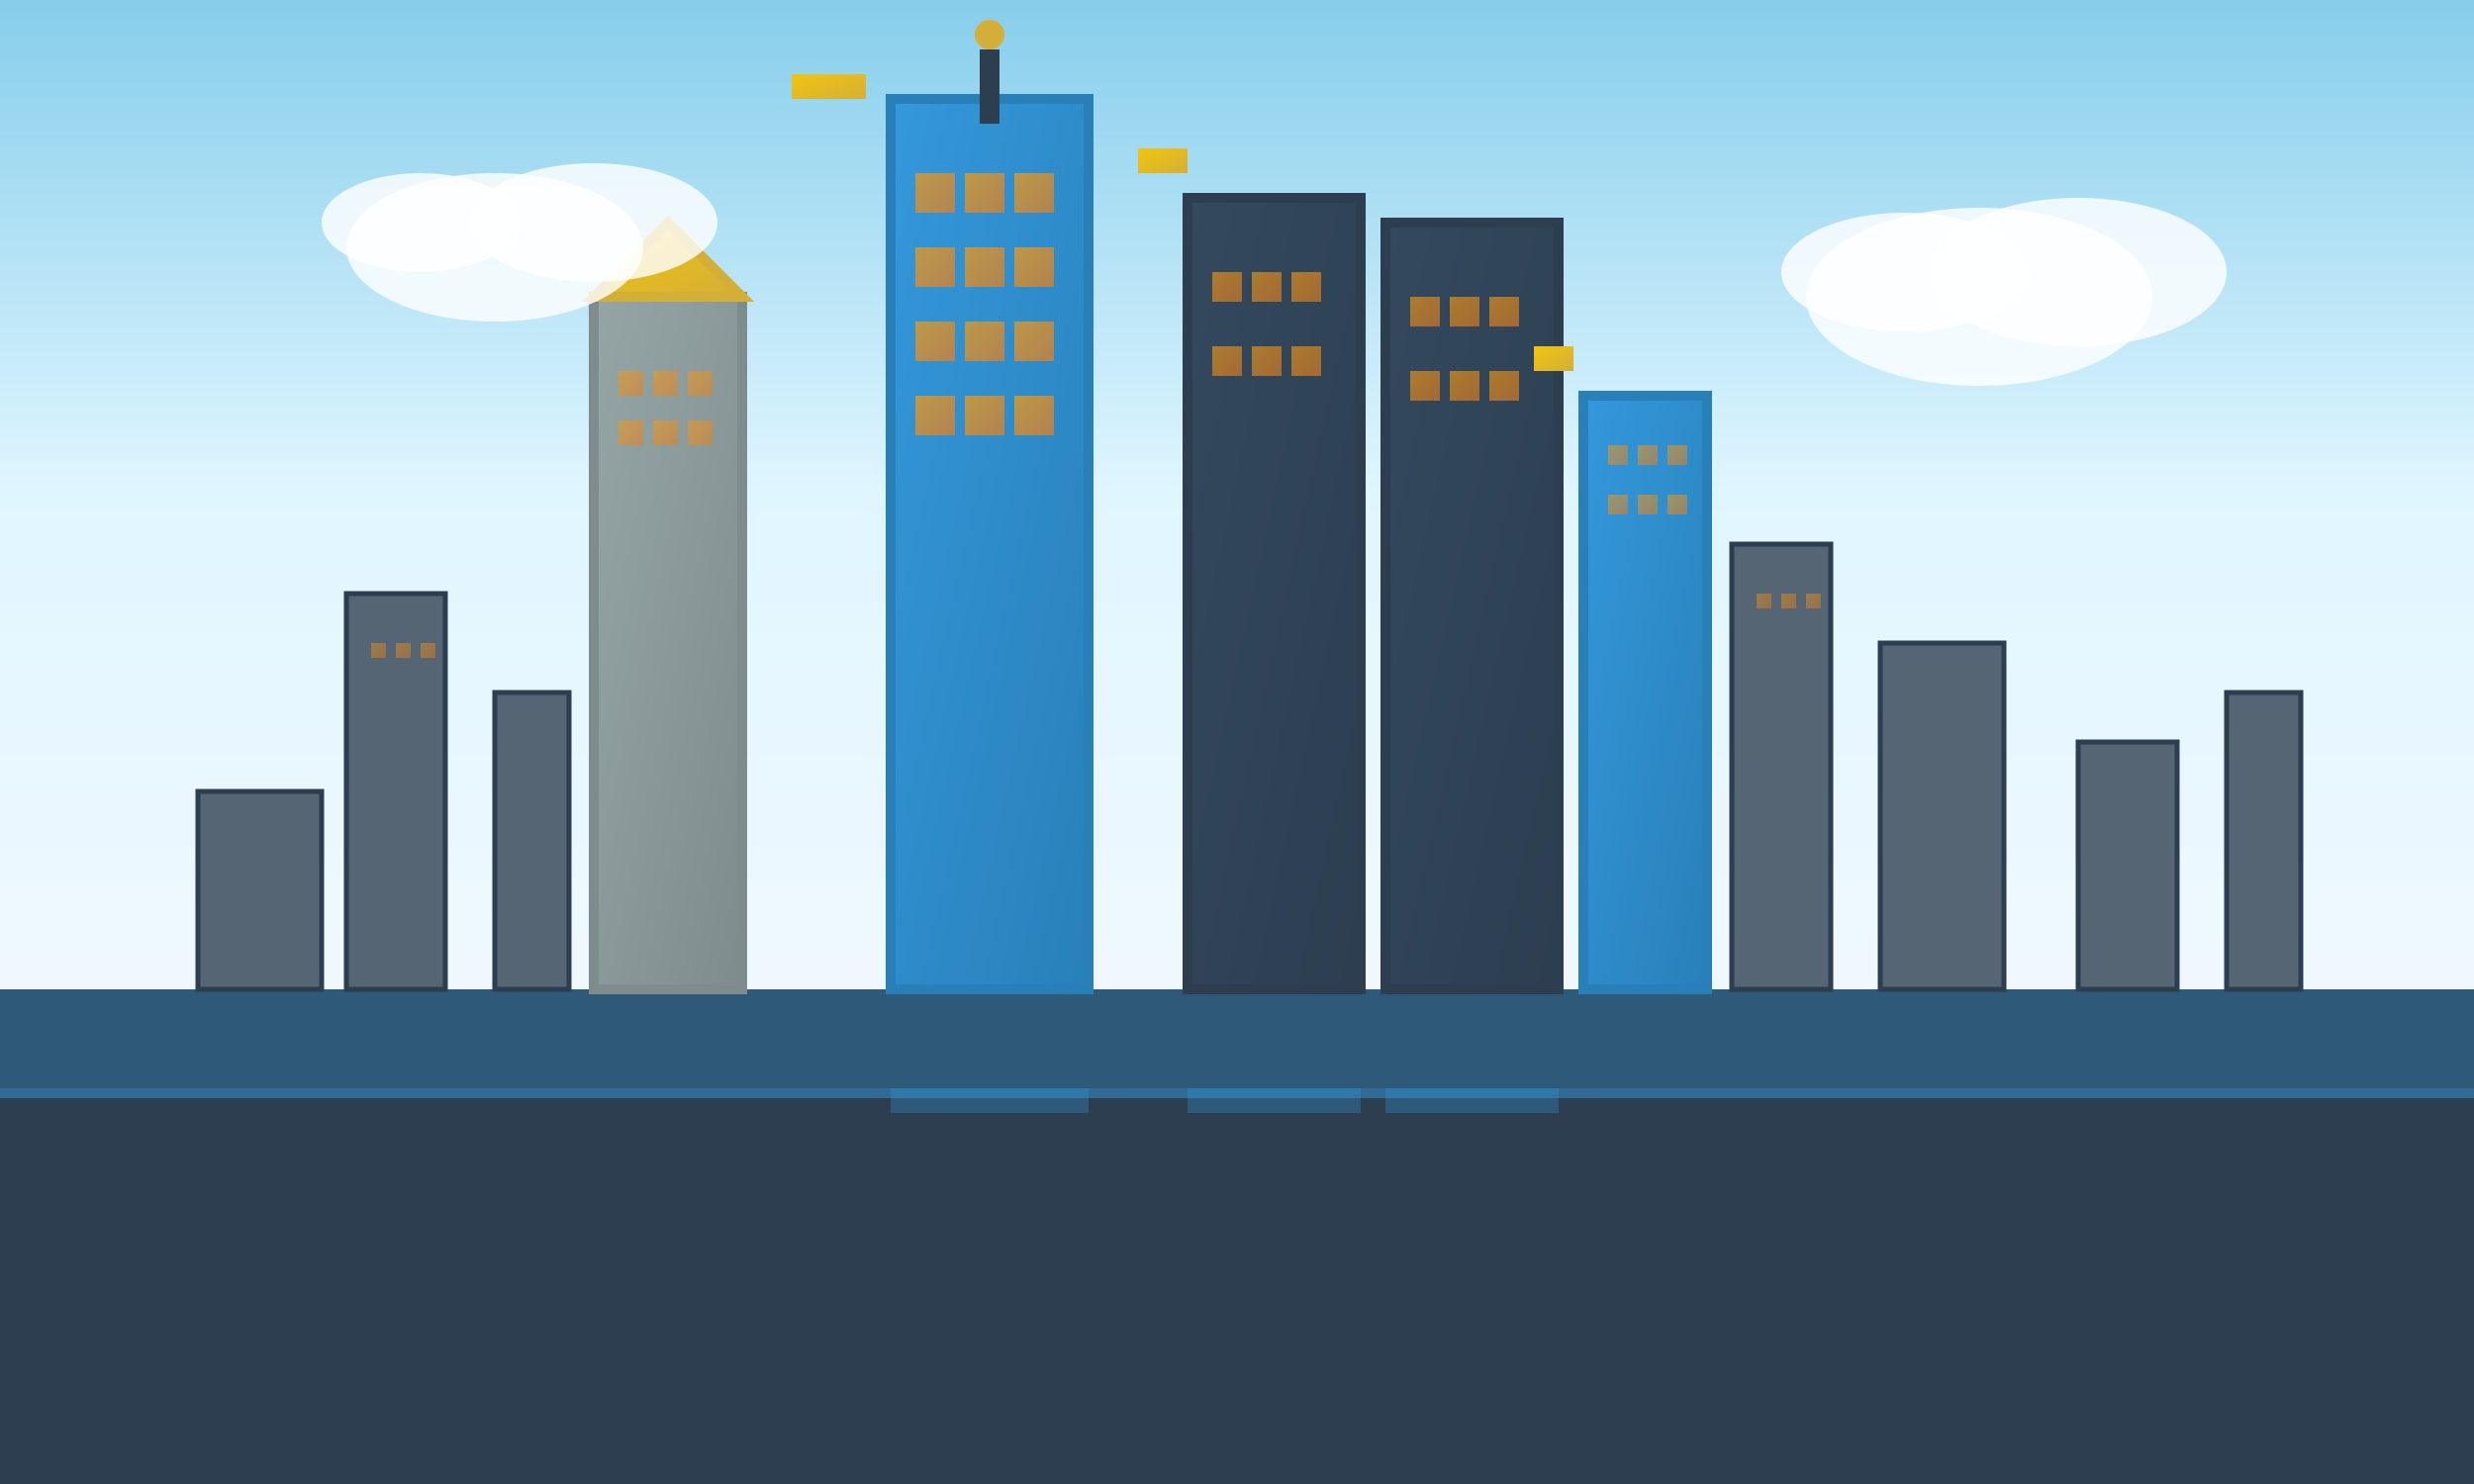 <svg xmlns="http://www.w3.org/2000/svg" viewBox="0 0 500 300" width="500" height="300">
  <rect x="0" y="0" width="500" height="300" fill="#333333" stroke="none"/>
  <defs>
    <linearGradient id="skyGradient" x1="0%" y1="0%" x2="0%" y2="100%">
      <stop offset="0%" style="stop-color:#87ceeb;stop-opacity:1" />
      <stop offset="50%" style="stop-color:#e0f6ff;stop-opacity:1" />
      <stop offset="100%" style="stop-color:#f0f8ff;stop-opacity:1" />
    </linearGradient>
    <linearGradient id="buildingGradient1" x1="0%" y1="0%" x2="100%" y2="100%">
      <stop offset="0%" style="stop-color:#3498db;stop-opacity:1" />
      <stop offset="100%" style="stop-color:#2980b9;stop-opacity:1" />
    </linearGradient>
    <linearGradient id="buildingGradient2" x1="0%" y1="0%" x2="100%" y2="100%">
      <stop offset="0%" style="stop-color:#34495e;stop-opacity:1" />
      <stop offset="100%" style="stop-color:#2c3e50;stop-opacity:1" />
    </linearGradient>
    <linearGradient id="buildingGradient3" x1="0%" y1="0%" x2="100%" y2="100%">
      <stop offset="0%" style="stop-color:#95a5a6;stop-opacity:1" />
      <stop offset="100%" style="stop-color:#7f8c8d;stop-opacity:1" />
    </linearGradient>
    <linearGradient id="goldAccent" x1="0%" y1="0%" x2="100%" y2="100%">
      <stop offset="0%" style="stop-color:#f1c40f;stop-opacity:1" />
      <stop offset="100%" style="stop-color:#d4af37;stop-opacity:1" />
    </linearGradient>
    <linearGradient id="windowGlow" x1="0%" y1="0%" x2="100%" y2="100%">
      <stop offset="0%" style="stop-color:#f39c12;stop-opacity:0.9" />
      <stop offset="100%" style="stop-color:#e67e22;stop-opacity:0.9" />
    </linearGradient>
  </defs>
  
  <!-- Sky background -->
  <rect x="0" y="0" width="500" height="200" fill="url(#skyGradient)"/>
  
  <!-- Ground/River -->
  <rect x="0" y="200" width="500" height="100" fill="#2c3e50"/>
  <rect x="0" y="200" width="500" height="20" fill="#3498db" opacity="0.3"/>
  
  <!-- Commerzbank Tower (tallest) -->
  <rect x="180" y="20" width="40" height="180" fill="url(#buildingGradient1)" stroke="#2980b9" stroke-width="2"/>
  <!-- Commerzbank antenna -->
  <rect x="198" y="10" width="4" height="15" fill="#2c3e50"/>
  <circle cx="200" cy="7" r="3" fill="#d4af37"/>
  
  <!-- Commerzbank windows -->
  <rect x="185" y="35" width="8" height="8" fill="url(#windowGlow)" opacity="0.8"/>
  <rect x="195" y="35" width="8" height="8" fill="url(#windowGlow)" opacity="0.8"/>
  <rect x="205" y="35" width="8" height="8" fill="url(#windowGlow)" opacity="0.8"/>
  <rect x="185" y="50" width="8" height="8" fill="url(#windowGlow)" opacity="0.8"/>
  <rect x="195" y="50" width="8" height="8" fill="url(#windowGlow)" opacity="0.8"/>
  <rect x="205" y="50" width="8" height="8" fill="url(#windowGlow)" opacity="0.8"/>
  <rect x="185" y="65" width="8" height="8" fill="url(#windowGlow)" opacity="0.8"/>
  <rect x="195" y="65" width="8" height="8" fill="url(#windowGlow)" opacity="0.8"/>
  <rect x="205" y="65" width="8" height="8" fill="url(#windowGlow)" opacity="0.8"/>
  <rect x="185" y="80" width="8" height="8" fill="url(#windowGlow)" opacity="0.8"/>
  <rect x="195" y="80" width="8" height="8" fill="url(#windowGlow)" opacity="0.8"/>
  <rect x="205" y="80" width="8" height="8" fill="url(#windowGlow)" opacity="0.8"/>
  
  <!-- Deutsche Bank Twin Towers -->
  <rect x="240" y="40" width="35" height="160" fill="url(#buildingGradient2)" stroke="#2c3e50" stroke-width="2"/>
  <rect x="280" y="45" width="35" height="155" fill="url(#buildingGradient2)" stroke="#2c3e50" stroke-width="2"/>
  
  <!-- Deutsche Bank windows -->
  <rect x="245" y="55" width="6" height="6" fill="url(#windowGlow)" opacity="0.7"/>
  <rect x="253" y="55" width="6" height="6" fill="url(#windowGlow)" opacity="0.7"/>
  <rect x="261" y="55" width="6" height="6" fill="url(#windowGlow)" opacity="0.7"/>
  <rect x="245" y="70" width="6" height="6" fill="url(#windowGlow)" opacity="0.7"/>
  <rect x="253" y="70" width="6" height="6" fill="url(#windowGlow)" opacity="0.7"/>
  <rect x="261" y="70" width="6" height="6" fill="url(#windowGlow)" opacity="0.7"/>
  
  <rect x="285" y="60" width="6" height="6" fill="url(#windowGlow)" opacity="0.7"/>
  <rect x="293" y="60" width="6" height="6" fill="url(#windowGlow)" opacity="0.7"/>
  <rect x="301" y="60" width="6" height="6" fill="url(#windowGlow)" opacity="0.7"/>
  <rect x="285" y="75" width="6" height="6" fill="url(#windowGlow)" opacity="0.7"/>
  <rect x="293" y="75" width="6" height="6" fill="url(#windowGlow)" opacity="0.7"/>
  <rect x="301" y="75" width="6" height="6" fill="url(#windowGlow)" opacity="0.7"/>
  
  <!-- Messeturm -->
  <rect x="120" y="60" width="30" height="140" fill="url(#buildingGradient3)" stroke="#7f8c8d" stroke-width="2"/>
  <!-- Messeturm pyramid top -->
  <polygon points="120,60 135,45 150,60" fill="url(#goldAccent)" stroke="#d4af37" stroke-width="2"/>
  
  <!-- Messeturm windows -->
  <rect x="125" y="75" width="5" height="5" fill="url(#windowGlow)" opacity="0.6"/>
  <rect x="132" y="75" width="5" height="5" fill="url(#windowGlow)" opacity="0.6"/>
  <rect x="139" y="75" width="5" height="5" fill="url(#windowGlow)" opacity="0.6"/>
  <rect x="125" y="85" width="5" height="5" fill="url(#windowGlow)" opacity="0.6"/>
  <rect x="132" y="85" width="5" height="5" fill="url(#windowGlow)" opacity="0.6"/>
  <rect x="139" y="85" width="5" height="5" fill="url(#windowGlow)" opacity="0.6"/>
  
  <!-- Westend Tower -->
  <rect x="320" y="80" width="25" height="120" fill="url(#buildingGradient1)" stroke="#2980b9" stroke-width="2"/>
  
  <!-- Westend windows -->
  <rect x="325" y="90" width="4" height="4" fill="url(#windowGlow)" opacity="0.6"/>
  <rect x="331" y="90" width="4" height="4" fill="url(#windowGlow)" opacity="0.6"/>
  <rect x="337" y="90" width="4" height="4" fill="url(#windowGlow)" opacity="0.6"/>
  <rect x="325" y="100" width="4" height="4" fill="url(#windowGlow)" opacity="0.6"/>
  <rect x="331" y="100" width="4" height="4" fill="url(#windowGlow)" opacity="0.6"/>
  <rect x="337" y="100" width="4" height="4" fill="url(#windowGlow)" opacity="0.6"/>
  
  <!-- Smaller buildings -->
  <rect x="70" y="120" width="20" height="80" fill="#566573" stroke="#2c3e50" stroke-width="1"/>
  <rect x="100" y="140" width="15" height="60" fill="#566573" stroke="#2c3e50" stroke-width="1"/>
  <rect x="350" y="110" width="20" height="90" fill="#566573" stroke="#2c3e50" stroke-width="1"/>
  <rect x="380" y="130" width="25" height="70" fill="#566573" stroke="#2c3e50" stroke-width="1"/>
  <rect x="420" y="150" width="20" height="50" fill="#566573" stroke="#2c3e50" stroke-width="1"/>
  <rect x="450" y="140" width="15" height="60" fill="#566573" stroke="#2c3e50" stroke-width="1"/>
  <rect x="40" y="160" width="25" height="40" fill="#566573" stroke="#2c3e50" stroke-width="1"/>
  
  <!-- Smaller building windows -->
  <rect x="75" y="130" width="3" height="3" fill="url(#windowGlow)" opacity="0.5"/>
  <rect x="80" y="130" width="3" height="3" fill="url(#windowGlow)" opacity="0.5"/>
  <rect x="85" y="130" width="3" height="3" fill="url(#windowGlow)" opacity="0.5"/>
  
  <rect x="355" y="120" width="3" height="3" fill="url(#windowGlow)" opacity="0.5"/>
  <rect x="360" y="120" width="3" height="3" fill="url(#windowGlow)" opacity="0.5"/>
  <rect x="365" y="120" width="3" height="3" fill="url(#windowGlow)" opacity="0.5"/>
  
  <!-- Clouds -->
  <ellipse cx="100" cy="50" rx="30" ry="15" fill="#fff" opacity="0.8"/>
  <ellipse cx="120" cy="45" rx="25" ry="12" fill="#fff" opacity="0.8"/>
  <ellipse cx="85" cy="45" rx="20" ry="10" fill="#fff" opacity="0.8"/>
  
  <ellipse cx="400" cy="60" rx="35" ry="18" fill="#fff" opacity="0.8"/>
  <ellipse cx="420" cy="55" rx="30" ry="15" fill="#fff" opacity="0.8"/>
  <ellipse cx="385" cy="55" rx="25" ry="12" fill="#fff" opacity="0.8"/>
  
  <!-- River reflection -->
  <rect x="0" y="220" width="500" height="2" fill="#3498db" opacity="0.5"/>
  <rect x="180" y="220" width="40" height="5" fill="#3498db" opacity="0.3"/>
  <rect x="240" y="220" width="35" height="5" fill="#3498db" opacity="0.3"/>
  <rect x="280" y="220" width="35" height="5" fill="#3498db" opacity="0.3"/>
  
  <!-- Frankfurt distinctive architectural elements -->
  <rect x="160" y="15" width="15" height="5" fill="url(#goldAccent)"/>
  <rect x="230" y="30" width="10" height="5" fill="url(#goldAccent)"/>
  <rect x="310" y="70" width="8" height="5" fill="url(#goldAccent)"/>
</svg>
